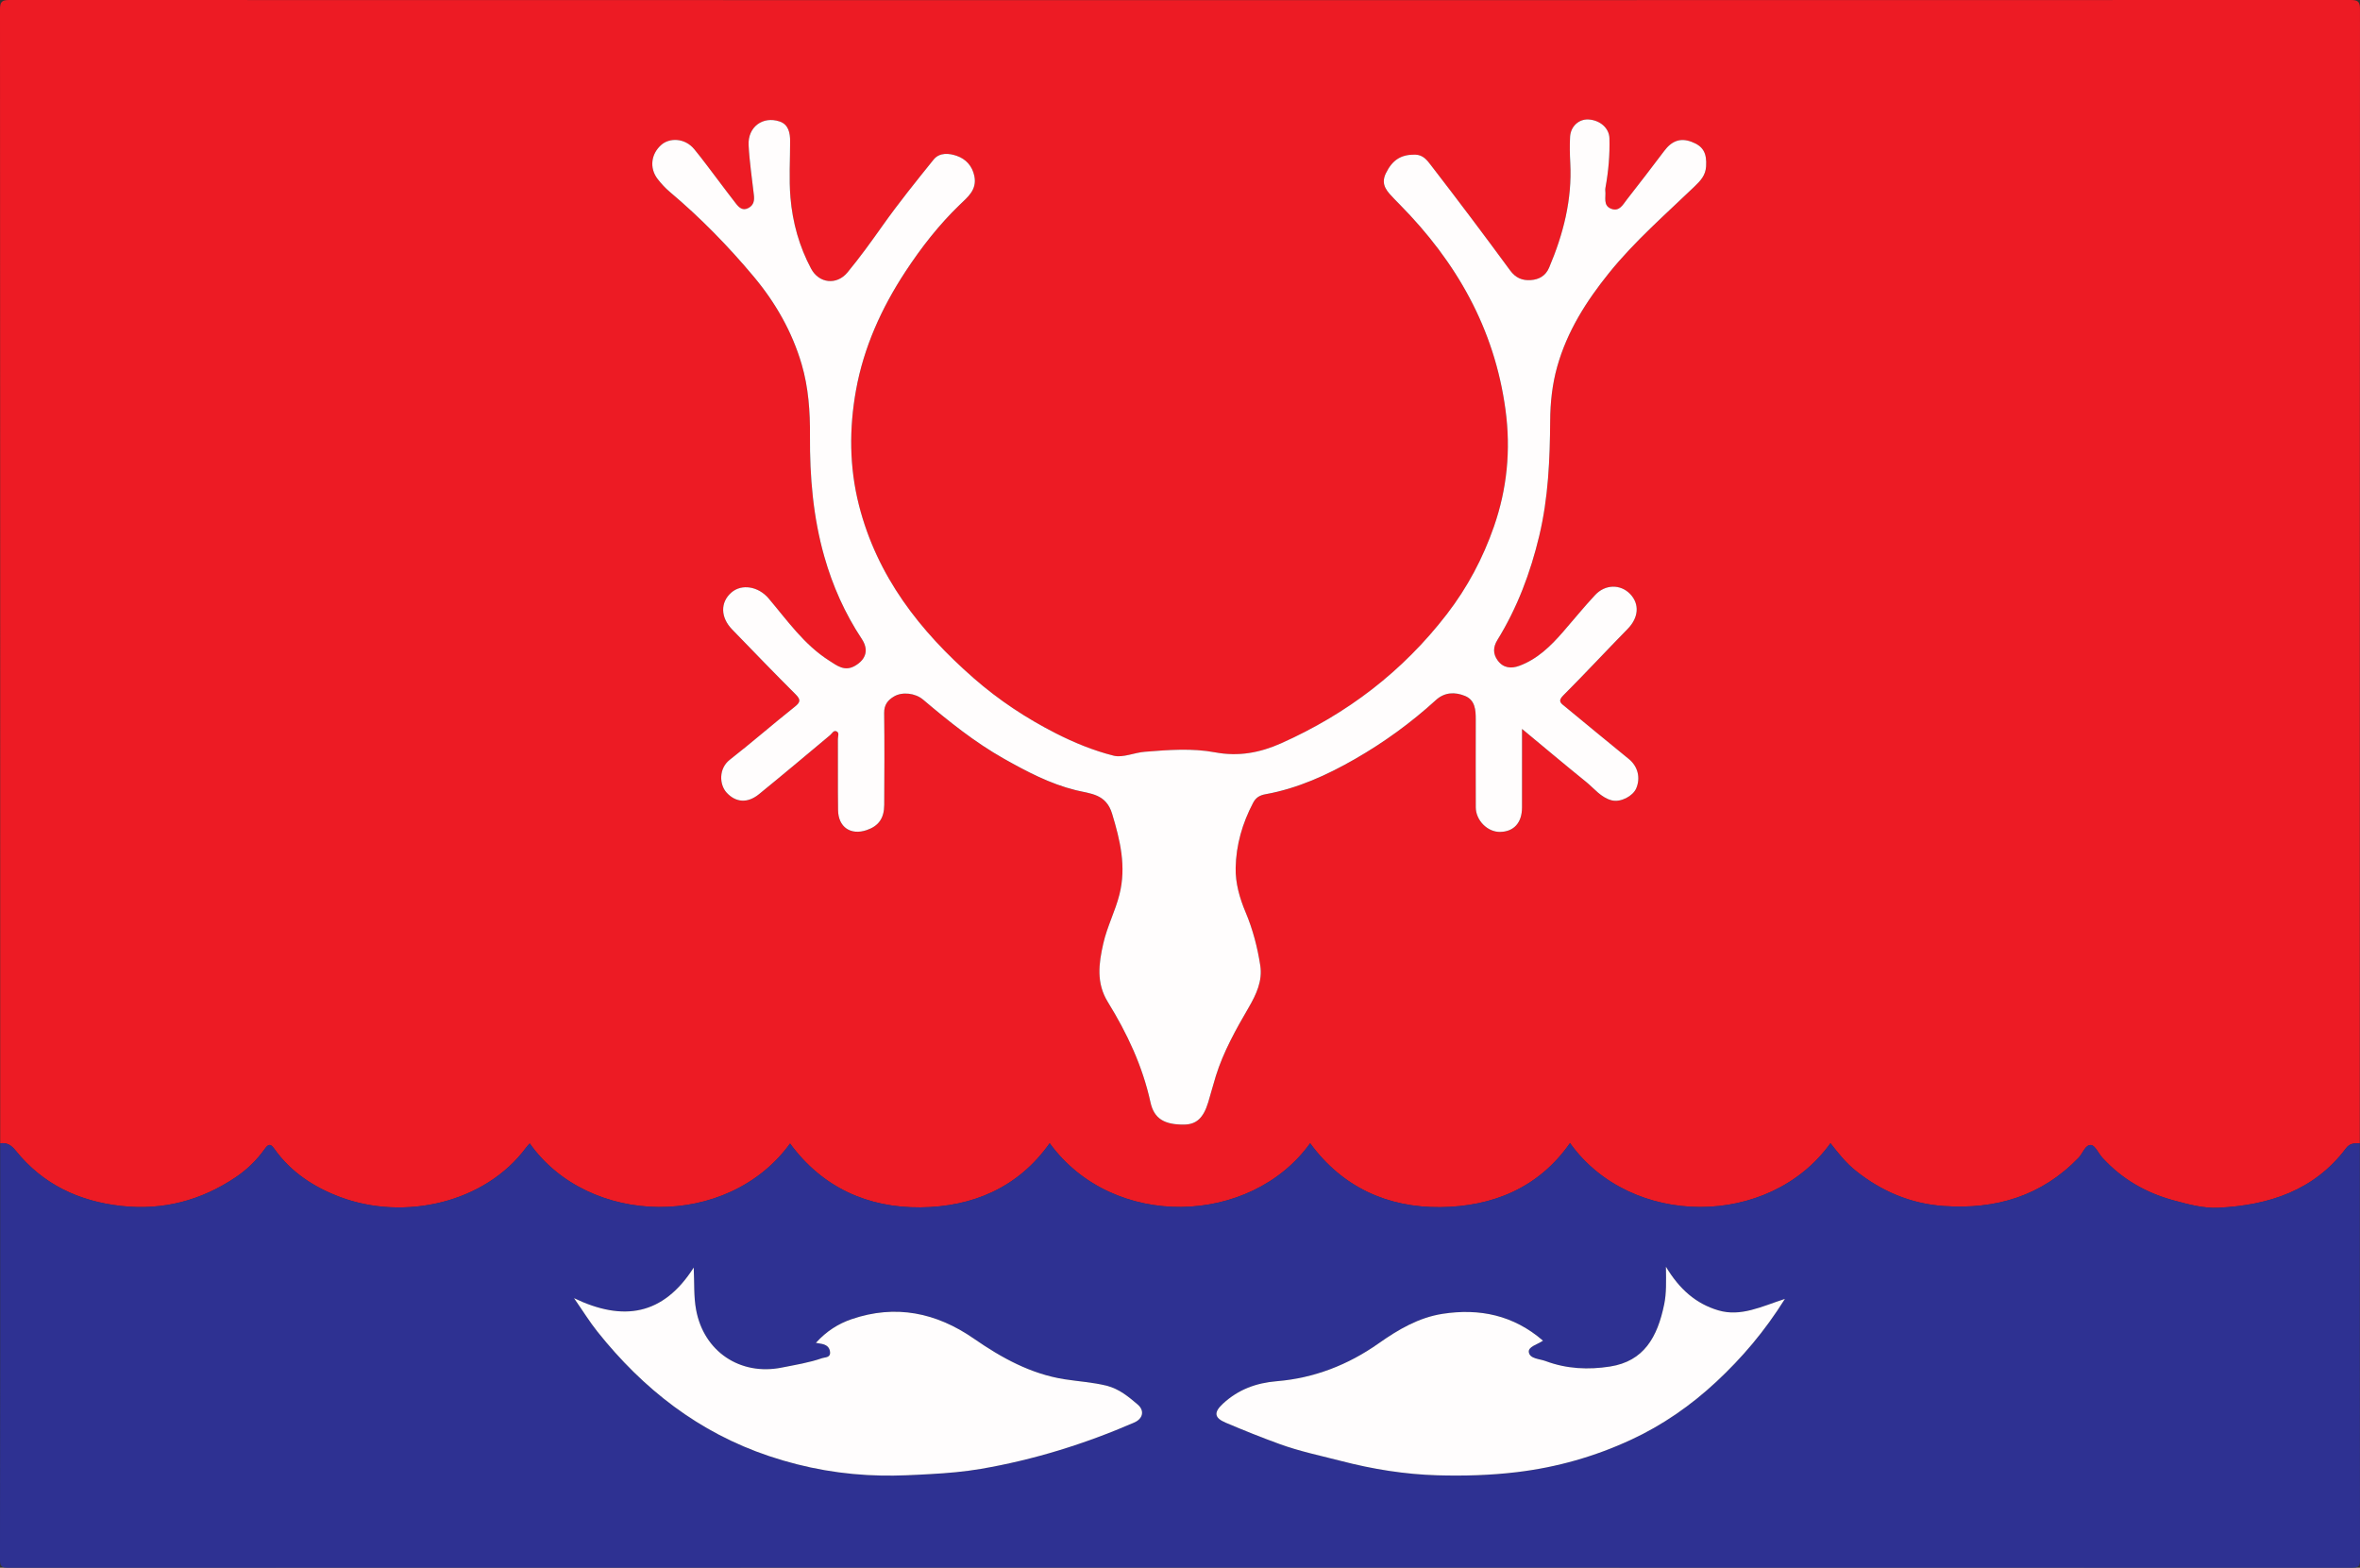 <?xml version="1.0" encoding="utf-8"?>
<!-- Generator: Adobe Illustrator 27.2.0, SVG Export Plug-In . SVG Version: 6.00 Build 0)  -->
<svg version="1.1" id="Слой_1" xmlns="http://www.w3.org/2000/svg" xmlns:xlink="http://www.w3.org/1999/xlink" x="0px" y="0px"
	 viewBox="0 0 1129 750" enable-background="new 0 0 1129 750" xml:space="preserve">
<rect x="0" y="0" width="1129" height="750" fill="#333333" stroke="none"/>
<g>
	<path fill="#ED1B24" d="M0.1,546.96C0.1,366.17,0.11,185.38,0,4.59C0,0.84,0.85,0,4.6,0C377.87,0.1,751.13,0.1,1124.4,0
		c3.75,0,4.6,0.84,4.59,4.59c-0.11,180.79-0.09,361.58-0.09,542.36c-2.46-0.02-4.67-0.18-6.56,2.34
		c-15.24,20.31-36.96,27.26-61.03,28.48c-7.16,0.36-14.36-1.61-21.4-3.51c-13.32-3.6-24.8-10.19-34.13-20.4
		c-1.9-2.08-3.51-5.96-5.47-6.1c-2.73-0.21-3.88,3.97-5.92,6.08c-17.7,18.37-39.61,24.82-64.49,23.11
		c-15.85-1.09-29.75-7.01-42.09-16.84c-4.7-3.74-8.41-8.43-12.13-13.21c-29.31,40.81-95.62,40.55-124.6-0.06
		c-15.08,21.54-37.1,30.36-61.95,30.64c-25.19,0.28-46.92-9.43-62.37-30.56c-28.45,39.55-94.25,41.69-124.6-0.02
		c-15.13,21.38-37.04,30.47-61.88,30.69c-25.12,0.22-46.87-9.46-62.32-30.54c-29.86,41.11-96.31,39.86-124.54-0.05
		c-0.57,0.64-1.15,1.21-1.63,1.86c-19.79,26.81-58.43,35.13-88.79,23.89c-12.57-4.66-23.84-11.92-31.8-23.22
		c-1.89-2.68-2.91-2.17-4.57,0.15c-3.8,5.33-8.47,9.88-13.9,13.52c-16.53,11.1-34.68,15.89-54.57,13.73
		c-20.32-2.21-37.62-10.32-50.6-26.43C5.43,547.85,3.38,546.48,0.1,546.96z M728.13,348.71c10.8,8.96,20.62,17.22,30.59,25.32
		c3.92,3.18,7.18,7.54,12.25,8.86c4.41,1.15,10.23-2.08,11.78-5.71c2.18-5.13,0.72-10.57-3.52-14.03
		c-10.23-8.33-20.4-16.72-30.57-25.12c-1.76-1.45-3.66-2.46-0.86-5.27c10.47-10.47,20.54-21.34,30.9-31.91
		c5.15-5.26,5.79-11.8,1.18-16.62c-4.57-4.8-11.9-4.8-16.79,0.45c-5.33,5.71-10.24,11.8-15.39,17.69
		c-5.91,6.76-12.27,13.01-20.91,16.19c-3.85,1.41-7.61,1.08-10.3-2.56c-2.34-3.17-2.22-6.46-0.17-9.78
		c9.54-15.47,15.82-32.16,20.04-49.85c4.33-18.16,5.09-36.56,5.23-55.01c0.07-8.88,1-17.51,3.37-25.96
		c4.74-16.86,13.89-31.29,24.8-44.81c12.22-15.14,26.85-27.85,40.79-41.25c2.99-2.88,5.37-5.39,5.63-9.73
		c0.38-6.34-1.36-9.63-6.94-11.73c-5.35-2.01-9.46-0.5-13.1,4.37c-5.86,7.83-11.87,15.55-17.88,23.27
		c-1.88,2.42-3.55,5.86-7.42,4.41c-4.13-1.55-2.48-5.59-2.88-8.69c-0.06-0.48,0-1,0.09-1.49c1.43-7.81,2.11-15.68,1.89-23.61
		c-0.13-4.85-4.53-8.66-10.06-8.95c-4.56-0.24-8.48,3.27-8.77,8.28c-0.23,4.15-0.14,8.33,0.09,12.48
		c0.94,17.57-3.32,34.04-10.09,50.06c-1.72,4.07-4.95,5.76-8.87,6.02c-3.89,0.26-7.13-0.97-9.76-4.56
		c-12.44-16.95-25.09-33.76-37.94-50.4c-1.73-2.25-3.68-5-7.54-5.06c-6.7-0.11-10.9,2.5-14.02,8.94c-2.76,5.7,0.93,8.92,4.19,12.41
		c0.8,0.85,1.63,1.67,2.45,2.5c27.1,27.45,45.32,59.25,50.59,98.17c2.62,19.34,0.72,37.95-5.54,55.95
		c-5.22,14.98-12.59,28.99-22.5,41.85c-21.22,27.52-47.75,47.7-79.28,61.78c-10.17,4.54-20.36,6.43-31.56,4.34
		c-11.09-2.07-22.41-1.18-33.66-0.28c-5.06,0.41-10.52,2.96-14.85,1.88c-9.55-2.39-18.92-6.22-27.73-10.71
		c-14.08-7.17-27.27-15.87-39.24-26.35c-25.85-22.62-46.26-48.69-54.93-82.76c-4.67-18.32-4.7-36.83-1.42-55.04
		c3.68-20.43,12.2-39.33,23.66-56.75c7.55-11.49,15.96-22.29,25.89-31.88c3.86-3.73,8.41-7.17,7.08-13.78
		c-1-4.95-4.16-8.2-8.42-9.69c-3.6-1.26-8.23-1.76-11.1,1.81c-8.36,10.39-16.75,20.79-24.45,31.66c-5.38,7.6-10.81,15.15-16.73,22.3
		c-5.12,6.2-13.61,5.31-17.41-1.8c-5.66-10.59-8.86-22.05-9.87-34.04c-0.76-8.98-0.14-17.98-0.16-26.98
		c-0.01-3.9-0.76-7.97-5.03-9.4c-8.08-2.7-15.26,2.66-14.83,11.31c0.4,8.01,1.65,15.98,2.53,23.97c0.28,2.52-0.06,4.75-2.59,6.1
		c-2.72,1.46-4.44-0.12-5.93-2.01c-2.77-3.51-5.42-7.11-8.13-10.67c-3.93-5.15-7.74-10.4-11.85-15.4
		c-4.62-5.62-11.96-5.46-15.74-2.16c-4.93,4.3-5.89,11.07-1.82,16.37c1.71,2.23,3.65,4.35,5.8,6.15
		c14.63,12.32,27.97,25.96,40.22,40.6c10.37,12.39,18.35,26.39,22.9,41.91c3.24,11.06,4.04,22.68,3.97,34.22
		c-0.13,19.55,1.51,38.93,6.85,57.72c3.96,13.93,9.84,27.24,17.92,39.42c3.43,5.18,2.1,9.75-3.16,12.84
		c-5.05,2.97-8.72-0.09-12.38-2.41c-12-7.61-20.04-19.19-29.01-29.79c-4.83-5.7-12.86-7.2-17.89-2.76
		c-5.28,4.66-5.16,11.84,0.39,17.56c10.09,10.4,20.14,20.84,30.4,31.08c2.6,2.6,2.31,3.8-0.46,6c-10.45,8.3-20.51,17.09-31.03,25.3
		c-5.37,4.19-5.03,11.92-1.47,15.77c4.3,4.65,9.9,5.2,15.44,0.7c11.43-9.3,22.71-18.79,34.02-28.24c0.98-0.82,1.67-2.52,3.14-1.79
		c1.39,0.69,0.58,2.4,0.59,3.62c0.07,11.33-0.07,22.66,0.08,33.99c0.11,8.19,6.03,12.22,13.72,9.59c5.67-1.94,8.34-5.63,8.37-12.05
		c0.08-14.66,0.16-29.33-0.03-43.99c-0.05-3.93,1.78-6.18,4.78-7.92c3.91-2.27,10.08-1.63,13.84,1.56
		c12.24,10.36,24.69,20.38,38.75,28.3c10.94,6.17,21.97,11.97,34.28,15.01c7.01,1.73,14.51,1.72,17.4,11.28
		c3.86,12.78,6.86,25.26,3.52,38.57c-2.02,8.02-5.9,15.39-7.74,23.5c-2.19,9.65-3.44,18.9,2.18,28.01
		c9.21,14.93,16.61,30.63,20.39,47.97c1.73,7.92,6.77,10.71,15.98,10.65c5.95-0.04,9.32-3.1,11.64-10.67
		c1.27-4.18,2.35-8.41,3.65-12.58c3.64-11.68,9.6-22.27,15.71-32.76c3.63-6.24,6.68-12.72,5.55-20.06
		c-1.33-8.69-3.55-17.25-6.98-25.39c-2.89-6.86-4.93-13.98-4.8-21.34c0.21-10.95,3.2-21.32,8.32-31.08
		c1.38-2.62,3.22-3.67,6.05-4.18c15.32-2.78,29.32-9.14,42.69-16.81c13.91-7.98,26.86-17.37,38.73-28.21
		c4.19-3.83,9.13-3.94,13.91-1.99c4.89,2,5.17,6.73,5.16,11.33c-0.02,14-0.04,27.99,0.01,41.99c0.02,6.24,5.64,11.83,11.6,11.74
		c6.58-0.1,10.5-4.36,10.52-11.61C728.16,374.23,728.13,362.1,728.13,348.71z"/>
	<path fill="#2E3192" d="M0.1,546.96c3.28-0.47,5.33,0.89,7.46,3.54c12.98,16.12,30.27,24.23,50.6,26.43
		c19.89,2.16,38.04-2.63,54.57-13.73c5.43-3.65,10.1-8.19,13.9-13.52c1.66-2.33,2.68-2.83,4.57-0.15
		c7.96,11.3,19.23,18.56,31.8,23.22c30.36,11.25,68.99,2.92,88.79-23.89c0.48-0.65,1.06-1.22,1.63-1.86
		c28.23,39.91,94.69,41.16,124.54,0.05c15.45,21.08,37.2,30.76,62.32,30.54c24.85-0.22,46.76-9.31,61.88-30.69
		c30.35,41.71,96.14,39.57,124.6,0.02c15.45,21.13,37.18,30.84,62.37,30.56c24.84-0.28,46.87-9.1,61.95-30.64
		c28.99,40.61,95.29,40.87,124.6,0.06c3.72,4.78,7.43,9.47,12.13,13.21c12.35,9.83,26.25,15.74,42.09,16.84
		c24.88,1.72,46.79-4.74,64.49-23.11c2.04-2.12,3.19-6.29,5.92-6.08c1.96,0.15,3.57,4.02,5.47,6.1c9.33,10.2,20.81,16.8,34.13,20.4
		c7.04,1.9,14.24,3.88,21.4,3.51c24.07-1.22,45.79-8.17,61.03-28.48c1.89-2.52,4.09-2.36,6.56-2.34c0,66.32-0.03,132.63,0.1,198.95
		c0.01,3.42-0.67,4.09-4.1,4.09c-373.6-0.1-747.21-0.1-1120.81,0c-3.42,0-4.1-0.67-4.1-4.09C0.13,679.59,0.1,613.27,0.1,546.96z
		 M738.15,641.36c-14.1-12.21-30.36-15.56-48.01-12.84c-11.43,1.76-21.25,7.53-30.62,14.14c-14.6,10.3-30.89,16.63-48.66,18.09
		c-10.04,0.83-18.54,4.01-25.82,10.76c-4.46,4.13-4.18,6.75,1.33,9.09c8.56,3.63,17.2,7.1,25.94,10.27
		c9.55,3.47,19.53,5.52,29.35,8.06c15.09,3.9,30.44,6.38,45.96,6.83c12.71,0.37,25.4,0.02,38.18-1.53
		c19.12-2.31,37.21-7.48,54.48-15.48c15.02-6.96,28.62-16.4,40.76-27.71c12.27-11.43,23.11-24.1,32.84-39.66
		c-11.22,3.62-21.06,8.68-31.91,5.46c-10.63-3.16-18.55-10.08-25-20.84c0.09,7.18,0.26,12.61-0.83,17.96
		c-3.23,15.8-9.76,27.23-25.9,29.77c-10.31,1.62-20.75,1.18-30.81-2.6c-2.98-1.12-7.51-1.04-8.05-4.22
		C730.93,644.23,735.4,643.26,738.15,641.36z M331.87,606.38c-14.61,22.95-33.78,25.92-57.28,14.63c4.35,6.25,7.49,11.36,11.2,16.01
		c21.86,27.42,48.41,48.24,82.13,59.54c17.59,5.9,35.47,8.99,53.9,9.32c7.76,0.14,15.51-0.28,23.28-0.71
		c8.09-0.45,16.18-1.14,24.07-2.48c25.37-4.33,49.85-11.95,73.47-22.21c4.11-1.78,5.03-5.68,1.58-8.61
		c-4.38-3.72-8.8-7.42-14.69-8.93c-6.71-1.72-13.57-2.08-20.33-3.14c-16.11-2.54-30.07-10.24-43.33-19.43
		c-17.97-12.46-37.45-16.49-58.49-9.3c-6.3,2.15-11.99,5.72-17.07,11.31c1.55,0.27,2.17,0.36,2.78,0.49
		c2.11,0.44,3.69,1.42,3.98,3.8c0.35,2.9-2.43,2.57-3.71,3.02c-6.31,2.21-12.91,3.25-19.47,4.55c-19.76,3.93-37.24-7.63-40.91-27.75
		C331.84,620.22,332.21,613.98,331.87,606.38z"/>
	<path fill="#FFFDFD" d="M728.13,348.71c0,13.39,0.03,25.52-0.01,37.66c-0.03,7.25-3.95,11.52-10.52,11.61
		c-5.96,0.09-11.57-5.5-11.6-11.74c-0.05-14-0.03-27.99-0.01-41.99c0.01-4.59-0.27-9.33-5.16-11.33c-4.78-1.95-9.72-1.84-13.91,1.99
		c-11.87,10.83-24.82,20.23-38.73,28.21c-13.37,7.67-27.37,14.04-42.69,16.81c-2.84,0.51-4.68,1.56-6.05,4.18
		c-5.12,9.76-8.12,20.13-8.32,31.08c-0.14,7.36,1.91,14.48,4.8,21.34c3.43,8.14,5.64,16.69,6.98,25.39
		c1.12,7.34-1.92,13.82-5.55,20.06c-6.11,10.49-12.06,21.08-15.71,32.76c-1.3,4.17-2.38,8.41-3.65,12.58
		c-2.31,7.58-5.69,10.64-11.64,10.67c-9.21,0.06-14.25-2.72-15.98-10.65c-3.78-17.34-11.18-33.04-20.39-47.97
		c-5.62-9.11-4.37-18.36-2.18-28.01c1.84-8.11,5.73-15.47,7.74-23.5c3.34-13.31,0.34-25.79-3.52-38.57
		c-2.89-9.56-10.39-9.55-17.4-11.28c-12.31-3.04-23.33-8.85-34.28-15.01c-14.05-7.92-26.5-17.94-38.75-28.3
		c-3.77-3.19-9.94-3.83-13.84-1.56c-3,1.75-4.83,4-4.78,7.92c0.19,14.66,0.11,29.32,0.03,43.99c-0.03,6.42-2.7,10.11-8.37,12.05
		c-7.68,2.63-13.61-1.39-13.72-9.59c-0.15-11.33-0.01-22.66-0.08-33.99c-0.01-1.22,0.8-2.93-0.59-3.62
		c-1.47-0.73-2.16,0.97-3.14,1.79c-11.31,9.45-22.58,18.94-34.02,28.24c-5.53,4.5-11.13,3.95-15.44-0.7
		c-3.56-3.85-3.9-11.58,1.47-15.77c10.52-8.21,20.58-17,31.03-25.3c2.77-2.2,3.06-3.4,0.46-6c-10.26-10.23-20.31-20.67-30.4-31.08
		c-5.55-5.72-5.67-12.9-0.39-17.56c5.03-4.44,13.07-2.94,17.89,2.76c8.97,10.6,17.01,22.18,29.01,29.79
		c3.66,2.32,7.34,5.38,12.38,2.41c5.26-3.09,6.59-7.66,3.16-12.84c-8.08-12.18-13.97-25.49-17.92-39.42
		c-5.34-18.78-6.99-38.17-6.85-57.72c0.08-11.54-0.72-23.16-3.97-34.22c-4.55-15.53-12.53-29.52-22.9-41.91
		c-12.25-14.64-25.59-28.27-40.22-40.6c-2.14-1.81-4.09-3.93-5.8-6.15c-4.07-5.3-3.11-12.08,1.82-16.37
		c3.78-3.3,11.12-3.46,15.74,2.16c4.11,5,7.92,10.25,11.85,15.4c2.71,3.55,5.36,7.16,8.13,10.67c1.49,1.89,3.21,3.47,5.93,2.01
		c2.53-1.35,2.87-3.58,2.59-6.1c-0.88-7.99-2.13-15.96-2.53-23.97c-0.43-8.65,6.75-14.01,14.83-11.31c4.27,1.43,5.03,5.5,5.03,9.4
		c0.02,8.99-0.6,18,0.16,26.98c1.01,11.99,4.22,23.45,9.87,34.04c3.8,7.11,12.28,8,17.41,1.8c5.91-7.15,11.35-14.7,16.73-22.3
		c7.7-10.88,16.09-21.27,24.45-31.66c2.87-3.57,7.5-3.07,11.1-1.81c4.26,1.48,7.42,4.73,8.42,9.69c1.33,6.61-3.22,10.05-7.08,13.78
		c-9.93,9.59-18.34,20.39-25.89,31.88c-11.46,17.42-19.98,36.32-23.66,56.75c-3.28,18.21-3.24,36.72,1.42,55.04
		c8.68,34.07,29.09,60.14,54.93,82.76c11.97,10.48,25.16,19.18,39.24,26.35c8.81,4.49,18.18,8.32,27.73,10.71
		c4.34,1.08,9.79-1.48,14.85-1.88c11.25-0.9,22.57-1.79,33.66,0.28c11.2,2.09,21.39,0.2,31.56-4.34
		c31.53-14.08,58.06-34.26,79.28-61.78c9.91-12.86,17.28-26.87,22.5-41.85c6.27-18,8.16-36.61,5.54-55.95
		c-5.27-38.91-23.5-70.72-50.59-98.17c-0.82-0.83-1.66-1.64-2.45-2.5c-3.27-3.5-6.96-6.71-4.19-12.41
		c3.12-6.45,7.32-9.05,14.02-8.94c3.86,0.06,5.81,2.82,7.54,5.06c12.85,16.64,25.5,33.45,37.94,50.4c2.64,3.59,5.87,4.82,9.76,4.56
		c3.93-0.26,7.16-1.95,8.87-6.02c6.77-16.01,11.03-32.49,10.09-50.06c-0.22-4.15-0.32-8.34-0.09-12.48
		c0.28-5.01,4.21-8.52,8.77-8.28c5.53,0.29,9.92,4.1,10.06,8.95c0.22,7.93-0.46,15.8-1.89,23.61c-0.09,0.49-0.15,1-0.09,1.49
		c0.4,3.1-1.25,7.14,2.88,8.69c3.87,1.45,5.54-2,7.42-4.41c6.01-7.72,12.02-15.44,17.88-23.27c3.64-4.87,7.75-6.38,13.1-4.37
		c5.58,2.09,7.33,5.38,6.94,11.73c-0.26,4.35-2.64,6.86-5.63,9.73c-13.94,13.4-28.58,26.11-40.79,41.25
		c-10.91,13.52-20.06,27.96-24.8,44.81c-2.37,8.45-3.31,17.08-3.37,25.96c-0.14,18.45-0.89,36.85-5.23,55.01
		c-4.22,17.68-10.5,34.38-20.04,49.85c-2.05,3.32-2.17,6.61,0.17,9.78c2.69,3.65,6.45,3.98,10.3,2.56
		c8.64-3.17,15.01-9.42,20.91-16.19c5.14-5.89,10.06-11.98,15.39-17.69c4.89-5.24,12.21-5.24,16.79-0.45
		c4.6,4.83,3.97,11.36-1.18,16.62c-10.37,10.57-20.43,21.44-30.9,31.91c-2.81,2.81-0.9,3.82,0.86,5.27
		c10.17,8.39,20.34,16.79,30.57,25.12c4.24,3.45,5.7,8.9,3.52,14.03c-1.54,3.63-7.37,6.86-11.78,5.71
		c-5.07-1.32-8.33-5.68-12.25-8.86C748.75,365.93,738.93,357.67,728.13,348.71z"/>
	<path fill="#FFFDFD" d="M738.15,641.36c-2.74,1.89-7.22,2.86-6.77,5.55c0.54,3.18,5.07,3.1,8.05,4.22
		c10.06,3.77,20.5,4.22,30.81,2.6c16.14-2.54,22.67-13.97,25.9-29.77c1.09-5.35,0.92-10.79,0.83-17.96
		c6.45,10.76,14.37,17.68,25,20.84c10.84,3.23,20.69-1.83,31.91-5.46c-9.73,15.55-20.57,28.22-32.84,39.66
		c-12.14,11.31-25.74,20.76-40.76,27.71c-17.26,8-35.36,13.17-54.48,15.48c-12.78,1.54-25.48,1.89-38.18,1.53
		c-15.52-0.45-30.87-2.92-45.96-6.83c-9.83-2.54-19.8-4.6-29.35-8.06c-8.74-3.17-17.38-6.64-25.94-10.27
		c-5.52-2.34-5.79-4.96-1.33-9.09c7.28-6.74,15.79-9.93,25.82-10.76c17.77-1.46,34.06-7.79,48.66-18.09
		c9.37-6.61,19.2-12.38,30.62-14.14C707.79,625.8,724.05,629.15,738.15,641.36z"/>
	<path fill="#FFFDFD" d="M331.87,606.38c0.34,7.6-0.03,13.84,1.12,20.12c3.67,20.12,21.15,31.68,40.91,27.75
		c6.56-1.31,13.17-2.34,19.47-4.55c1.28-0.45,4.06-0.12,3.71-3.02c-0.29-2.37-1.87-3.36-3.98-3.8c-0.61-0.13-1.23-0.22-2.78-0.49
		c5.07-5.59,10.77-9.16,17.07-11.31c21.04-7.19,40.53-3.16,58.49,9.3c13.26,9.19,27.22,16.89,43.33,19.43
		c6.77,1.07,13.63,1.43,20.33,3.14c5.89,1.51,10.31,5.21,14.69,8.93c3.45,2.93,2.53,6.82-1.58,8.61
		c-23.63,10.26-48.1,17.87-73.47,22.21c-7.89,1.35-15.98,2.03-24.07,2.48c-7.76,0.43-15.52,0.85-23.28,0.71
		c-18.43-0.32-36.31-3.42-53.9-9.32c-33.72-11.3-60.27-32.12-82.13-59.54c-3.71-4.65-6.85-9.76-11.2-16.01
		C298.08,632.3,317.25,629.33,331.87,606.38z"/>
</g>
</svg>
